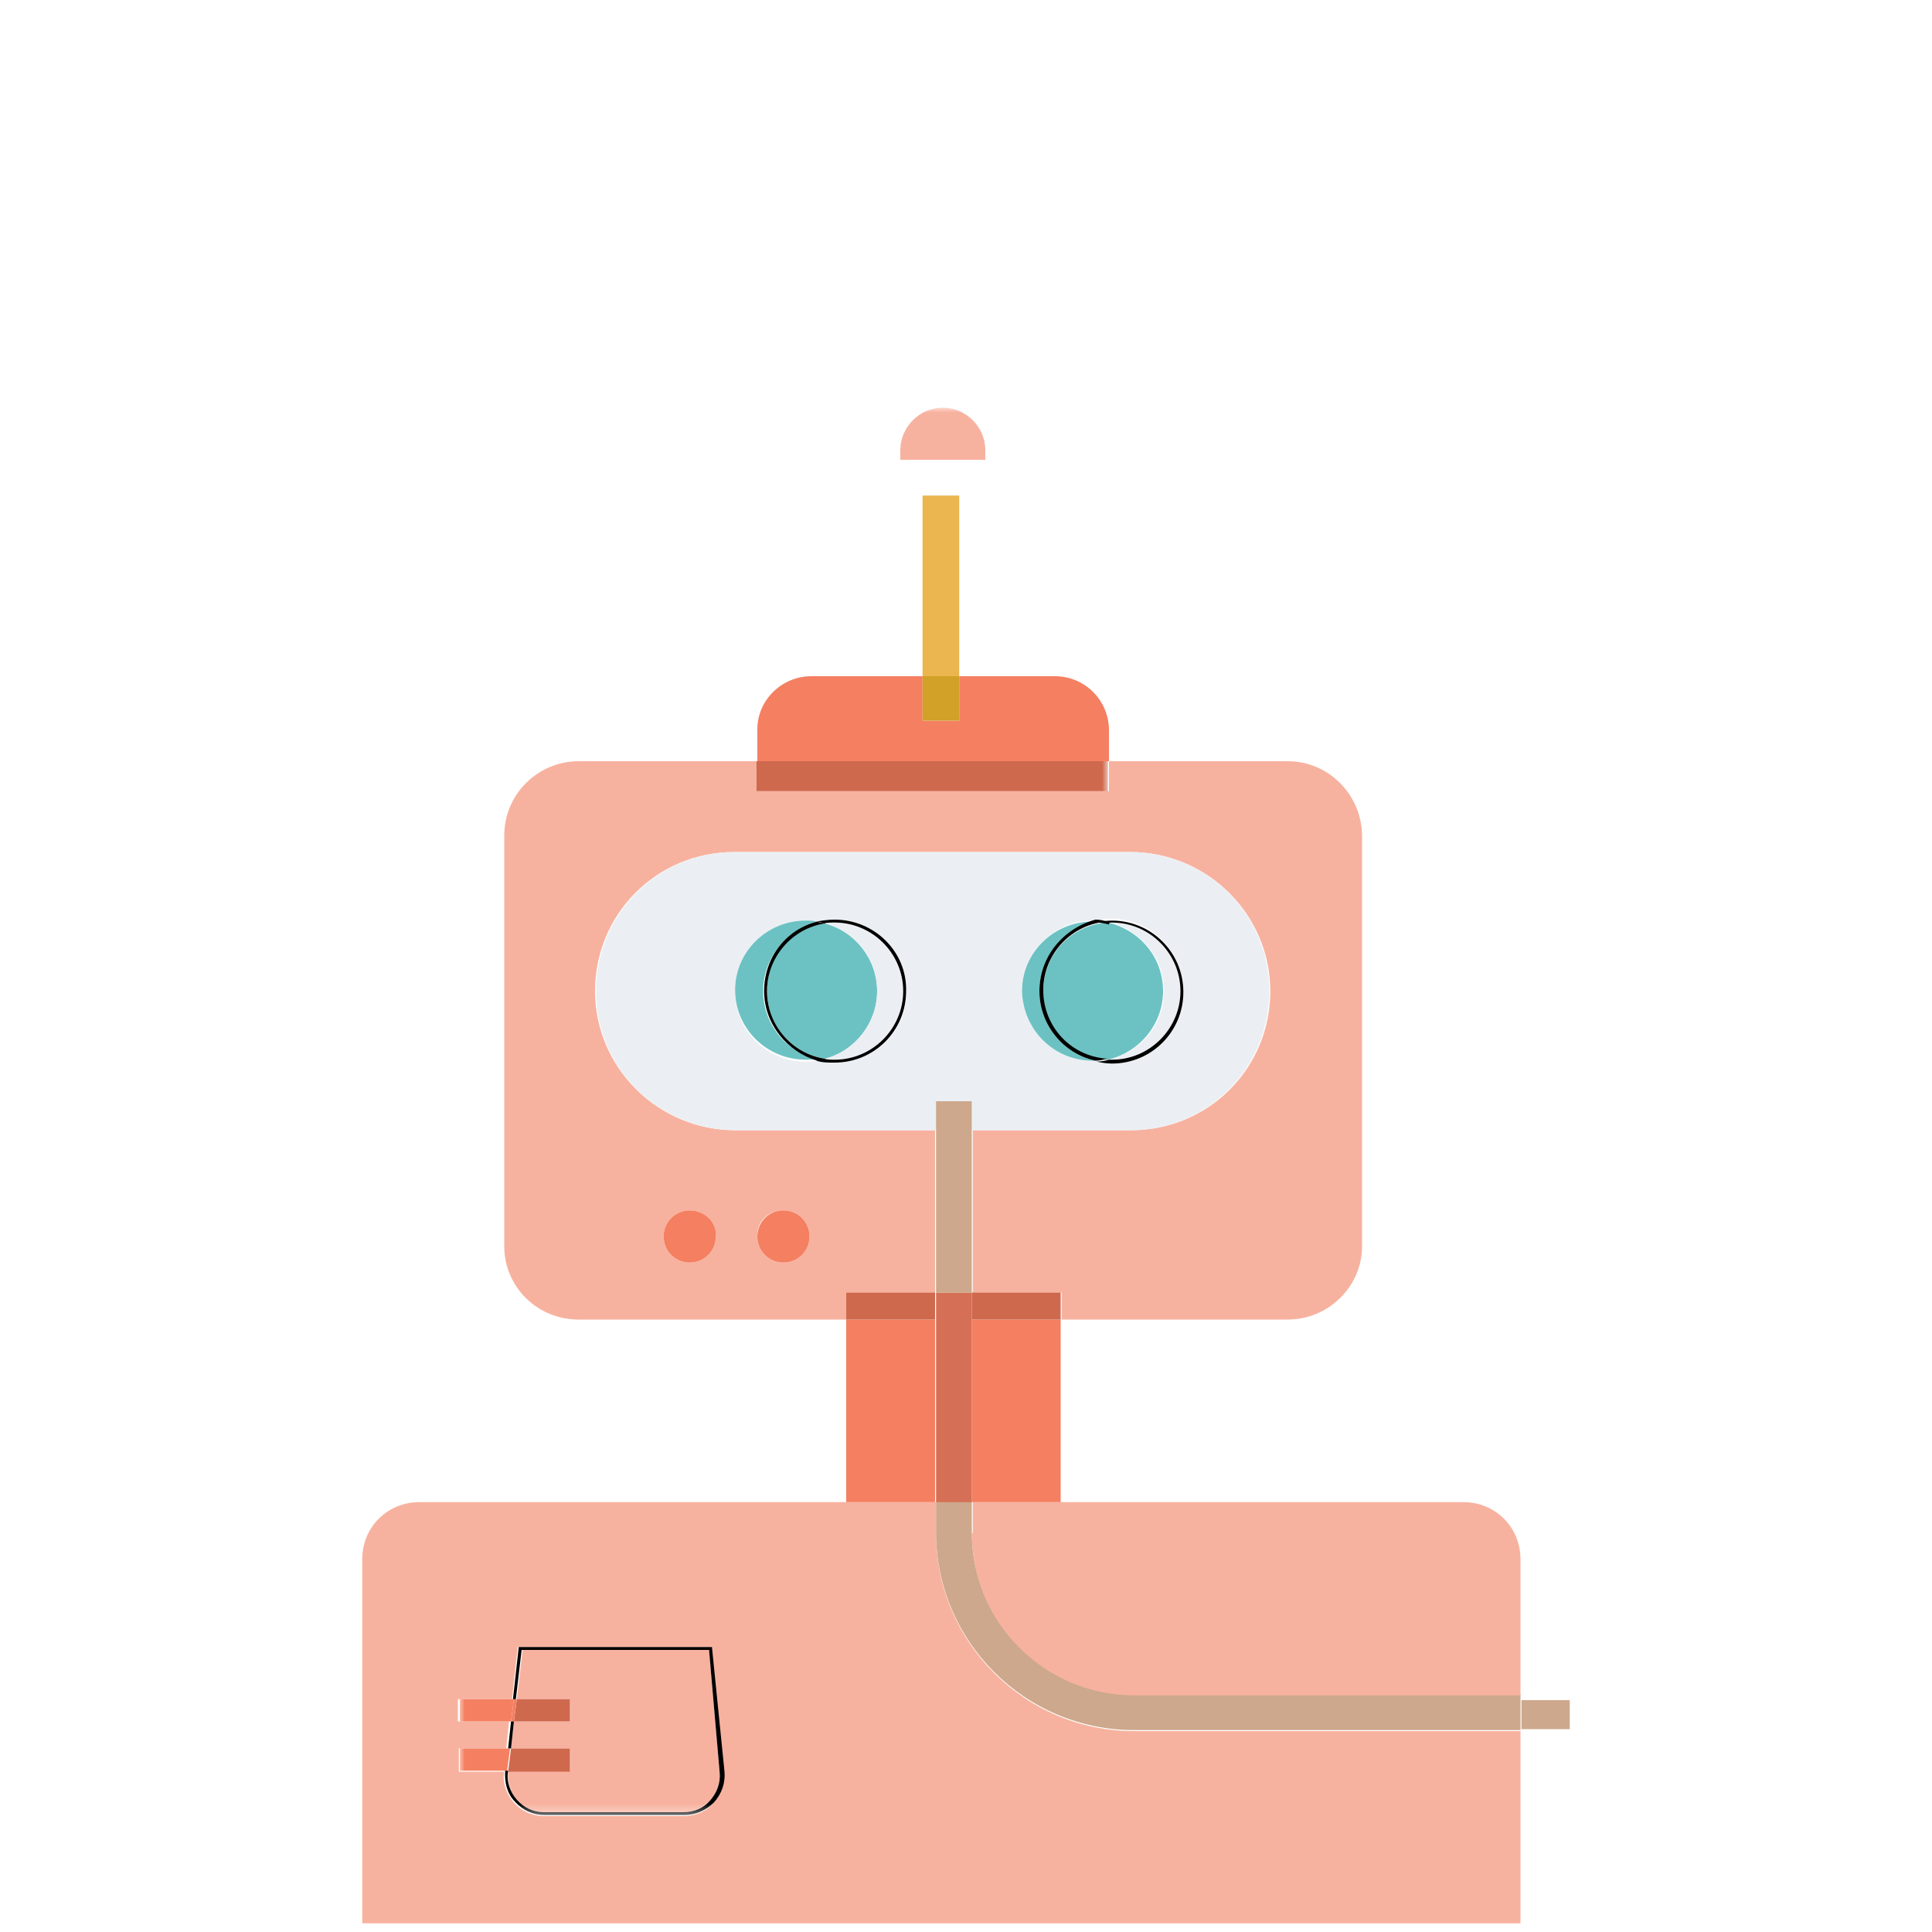 <?xml version="1.0" encoding="utf-8"?>
<!-- Generator: Adobe Illustrator 23.0.4, SVG Export Plug-In . SVG Version: 6.00 Build 0)  -->
<svg version="1.1" id="Lager_1" xmlns="http://www.w3.org/2000/svg" xmlns:xlink="http://www.w3.org/1999/xlink" x="0px" y="0px"
	 viewBox="0 0 200 200" style="enable-background:new 0 0 200 200;" xml:space="preserve">
<style type="text/css">
	.st0{fill-rule:evenodd;clip-rule:evenodd;fill:#CDA88C;}
	.st1{fill-rule:evenodd;clip-rule:evenodd;fill:#F7B29F;}
	.st2{fill-rule:evenodd;clip-rule:evenodd;fill:#EBEFF3;}
	.st3{fill-rule:evenodd;clip-rule:evenodd;fill:#6CC2C3;}
	.st4{fill-rule:evenodd;clip-rule:evenodd;}
	.st5{fill-rule:evenodd;clip-rule:evenodd;fill:#F47F61;}
	.st6{fill-rule:evenodd;clip-rule:evenodd;fill:#FFFFFF;filter:url(#Adobe_OpacityMaskFilter);}
	.st7{mask:url(#mask0_1_);}
	.st8{fill-rule:evenodd;clip-rule:evenodd;fill:#D57056;}
	.st9{fill-rule:evenodd;clip-rule:evenodd;fill:#D1A128;}
	.st10{fill-rule:evenodd;clip-rule:evenodd;fill:#EBB550;}
	.st11{fill-rule:evenodd;clip-rule:evenodd;fill:#CF694E;}
</style>
<path class="st0" d="M157.5,179h5v-3h-5V179z"/>
<path class="st1" d="M73.8,186.7c-0.8,0.9-1.9,1.3-3.1,1.3H56.3c-1.2,0-2.3-0.5-3.1-1.4c-0.8-0.9-1.2-2.1-1-3.2v0h-4.7V181h4.9
	l0.3-2.8h-5.3v-2.3h5.6l0.6-5.4h20l1.2,13C75,184.7,74.6,185.8,73.8,186.7z M96.9,158.7v-3.2h-9.2H43.4c-3.3,0-5.9,2.6-5.9,5.9v37.7
	h119.9v-19.9h-40C106.1,179.2,96.9,170,96.9,158.7z"/>
<path class="st0" d="M117.4,175.4c-9.3,0-16.8-7.5-16.8-16.8v-3.2h-3.7v3.2c0,11.3,9.2,20.5,20.5,20.5h40v-3.7H117.4z"/>
<path class="st1" d="M100.6,158.7c0,9.2,7.5,16.8,16.8,16.8h40v-14.1c0-3.3-2.6-5.9-5.9-5.9h-41.6h-9.2V158.7z"/>
<path class="st1" d="M71.4,125.3c1.5,0,2.7,1.2,2.7,2.7c0,1.5-1.2,2.7-2.7,2.7c-1.5,0-2.7-1.2-2.7-2.7
	C68.7,126.5,69.9,125.3,71.4,125.3z M81.1,125.3c1.5,0,2.7,1.2,2.7,2.7c0,1.5-1.2,2.7-2.7,2.7c-1.5,0-2.7-1.2-2.7-2.7
	C78.3,126.5,79.5,125.3,81.1,125.3z M133.3,78.8h-18.5v3.1H78.3v-3.1H59.9c-4.2,0-7.7,3.4-7.7,7.7V129c0,4.2,3.4,7.6,7.7,7.6h27.7
	v-2.8h9.2V117H76.1c-8,0-14.5-6.5-14.5-14.4c0-4,1.6-7.6,4.2-10.2c2.6-2.6,6.2-4.2,10.2-4.2H117c8,0,14.5,6.5,14.5,14.4
	c0,4-1.6,7.6-4.2,10.2c-2.6,2.6-6.2,4.2-10.2,4.2h-16.4v16.8h9.2v2.8h23.4c4.2,0,7.7-3.4,7.7-7.6V86.4
	C140.9,82.2,137.5,78.8,133.3,78.8z"/>
<path class="st2" d="M86.4,110c-0.7,0-1.3-0.1-1.9-0.2c-0.3,0.1-0.7,0.1-1.1,0.1c-4,0-7.3-3.2-7.3-7.2c0-4,3.3-7.2,7.3-7.2
	c0.4,0,0.7,0,1.1,0.1c0.6-0.2,1.2-0.2,1.9-0.2c4.1,0,7.4,3.3,7.4,7.4C93.9,106.7,90.5,110,86.4,110z M113.1,95.3c0.1,0,0.2,0,0.3,0
	c0.5-0.1,1.1-0.2,1.6-0.2c4.1,0,7.4,3.3,7.4,7.4c0,4.1-3.3,7.4-7.4,7.4c-0.6,0-1.1-0.1-1.6-0.2c-0.1,0-0.2,0-0.3,0
	c-4,0-7.3-3.2-7.3-7.2C105.9,98.6,109.1,95.3,113.1,95.3z M100.6,114v3H117c4,0,7.6-1.6,10.2-4.2c2.6-2.6,4.2-6.2,4.2-10.2
	c0-8-6.5-14.4-14.5-14.4H76.1c-4,0-7.6,1.6-10.2,4.2c-2.6,2.6-4.2,6.2-4.2,10.2c0,8,6.5,14.4,14.5,14.4h20.8v-3H100.6z"/>
<path class="st3" d="M120.4,102.6c0-3.5-2.4-6.3-5.7-7.1c-3.8,0.2-6.7,3.3-6.7,7.1c0,3.8,3,6.9,6.7,7.1
	C118,108.9,120.4,106,120.4,102.6z"/>
<path class="st2" d="M122.2,102.6c0-3.9-3.2-7.1-7.1-7.1c-0.1,0-0.2,0-0.3,0c3.2,0.7,5.7,3.6,5.7,7.1c0,3.5-2.4,6.3-5.7,7.1
	c0.1,0,0.2,0,0.3,0C119,109.6,122.2,106.5,122.2,102.6z"/>
<path class="st4" d="M115.1,95.5c3.9,0,7.1,3.2,7.1,7.1c0,3.9-3.2,7.1-7.1,7.1c-0.1,0-0.2,0-0.3,0c-0.4,0.1-0.8,0.2-1.3,0.2
	c0.5,0.1,1.1,0.2,1.6,0.2c4.1,0,7.4-3.3,7.4-7.4c0-4.1-3.3-7.4-7.4-7.4c-0.6,0-1.1,0.1-1.6,0.2c0.4,0,0.9,0.1,1.3,0.2
	C114.8,95.5,114.9,95.5,115.1,95.5z"/>
<path class="st5" d="M114.8,75.8c0-0.1,0-0.1,0-0.2c0-3.1-2.5-5.6-5.6-5.6h-4.8h-5.1v4.6h-3.8V70h-4.9H84c-3.1,0-5.6,2.5-5.6,5.5h0
	v3.3h36.4V75.8z"/>
<defs>
	<filter id="Adobe_OpacityMaskFilter" filterUnits="userSpaceOnUse" x="47.6" y="42.2" width="67.2" height="145.8">
		<feColorMatrix  type="matrix" values="1 0 0 0 0  0 1 0 0 0  0 0 1 0 0  0 0 0 1 0"/>
	</filter>
</defs>
<mask maskUnits="userSpaceOnUse" x="47.6" y="42.2" width="67.2" height="145.8" id="mask0_1_">
	<path class="st6" d="M37.5,199.1h124.7V42.2H37.5V199.1z"/>
</mask>
<g class="st7">
	<path class="st5" d="M100.6,155.5h9.2v-18.9h-9.2V155.5z"/>
	<path class="st3" d="M113.1,109.8c0.1,0,0.2,0,0.3,0c-3.3-0.7-5.8-3.7-5.8-7.2c0-3.5,2.5-6.5,5.8-7.2c-0.1,0-0.2,0-0.3,0
		c-4,0-7.3,3.2-7.3,7.2C105.9,106.6,109.1,109.8,113.1,109.8z"/>
	<path class="st4" d="M107.6,102.6c0,3.5,2.5,6.5,5.8,7.2c0.4,0,0.9-0.1,1.3-0.2c-3.8-0.2-6.7-3.3-6.7-7.1c0-3.8,3-6.9,6.7-7.1
		c-0.4-0.1-0.8-0.2-1.3-0.2C110.1,96.1,107.6,99,107.6,102.6z"/>
	<path class="st1" d="M102,46.6c0-1.2-0.5-2.3-1.3-3.1c-0.8-0.8-1.9-1.3-3.1-1.3c-2.4,0-4.4,2-4.4,4.4v1h8.8V46.6z"/>
	<path class="st8" d="M96.9,133.8v2.8v18.9h3.7v-18.9v-2.8H96.9z"/>
	<path class="st0" d="M96.9,114v3v16.8h3.7V117v-3H96.9z"/>
	<path class="st9" d="M95.5,74.6h3.8V70h-3.8V74.6z"/>
	<path class="st10" d="M95.5,70h3.8V51.3h-3.8V70z"/>
	<path class="st5" d="M87.6,155.5h9.2v-18.9h-9.2V155.5z"/>
	<path class="st3" d="M79.4,102.6c0,3.5,2.6,6.5,6,7c3.1-0.8,5.4-3.7,5.4-7c0-3.3-2.3-6.2-5.4-7C82,96.1,79.4,99,79.4,102.6z"/>
	<path class="st2" d="M90.8,102.6c0,3.3-2.3,6.2-5.4,7c0.3,0.1,0.7,0.1,1.1,0.1c3.9,0,7.1-3.2,7.1-7.1c0-3.9-3.2-7.1-7.1-7.1
		c-0.4,0-0.7,0-1.1,0.1C88.5,96.4,90.8,99.2,90.8,102.6z"/>
	<path class="st4" d="M86.4,95.2c-0.7,0-1.3,0.1-1.9,0.2c0.3,0,0.6,0.1,0.8,0.2c0.3-0.1,0.7-0.1,1.1-0.1c3.9,0,7.1,3.2,7.1,7.1
		c0,3.9-3.2,7.1-7.1,7.1c-0.4,0-0.7,0-1.1-0.1c-0.3,0.1-0.6,0.1-0.8,0.2c0.6,0.2,1.2,0.2,1.9,0.2c4.1,0,7.4-3.3,7.4-7.4
		C93.9,98.5,90.5,95.2,86.4,95.2z"/>
	<path class="st3" d="M79,102.6c0-3.4,2.4-6.3,5.5-7.2c-0.3-0.1-0.7-0.1-1.1-0.1c-4,0-7.3,3.2-7.3,7.2c0,4,3.3,7.2,7.3,7.2
		c0.4,0,0.7,0,1.1-0.1C81.4,108.9,79,106,79,102.6z"/>
	<path class="st5" d="M81.1,125.3c-1.5,0-2.7,1.2-2.7,2.7c0,1.5,1.2,2.7,2.7,2.7c1.5,0,2.7-1.2,2.7-2.7
		C83.8,126.5,82.6,125.3,81.1,125.3z"/>
	<path class="st4" d="M79.4,102.6c0-3.5,2.6-6.5,6-7c-0.3-0.1-0.6-0.1-0.8-0.2c-3.2,0.8-5.5,3.7-5.5,7.2c0,3.4,2.4,6.3,5.5,7.2
		c0.3,0,0.6-0.1,0.8-0.2C82,109.1,79.4,106.1,79.4,102.6z"/>
	<path class="st1" d="M59,178.2h-5.8l-0.3,2.8H59v2.3h-6.4l0,0c-0.1,1.1,0.2,2.2,0.9,3c0.7,0.8,1.8,1.3,2.8,1.3h14.4
		c1.1,0,2.1-0.5,2.8-1.2c0.7-0.8,1.1-1.8,1-2.9l-1.1-12.7H54.1l-0.6,5.1H59V178.2z"/>
	<path class="st5" d="M71.4,125.3c-1.5,0-2.7,1.2-2.7,2.7c0,1.5,1.2,2.7,2.7,2.7c1.5,0,2.7-1.2,2.7-2.7
		C74.2,126.5,72.9,125.3,71.4,125.3z"/>
	<path class="st11" d="M78.3,81.9h36.4v-3.1H78.3V81.9z"/>
	<path class="st11" d="M100.6,136.6h9.2v-2.8h-9.2V136.6z"/>
	<path class="st11" d="M87.6,136.6h9.2v-2.8h-9.2V136.6z"/>
	<path class="st11" d="M52.6,183.4H59V181h-6.1L52.6,183.4z"/>
	<path class="st11" d="M53.2,178.2H59v-2.3h-5.5L53.2,178.2z"/>
	<path class="st5" d="M53.5,175.9h-0.3l-0.3,2.3h0.3L53.5,175.9z"/>
	<path class="st4" d="M53.2,178.2h-0.3l-0.3,2.8h0.3L53.2,178.2z"/>
	<path class="st5" d="M47.6,175.9v2.3h5.3l0.3-2.3H47.6z"/>
	<path class="st5" d="M52.8,181h-0.3l-0.3,2.3h0.3L52.8,181z"/>
	<path class="st5" d="M47.6,181v2.3h4.7l0.3-2.3H47.6z"/>
	<path class="st4" d="M73.7,170.5h-20l-0.6,5.4h0.3l0.6-5.1h19.4l1.1,12.7c0.1,1.1-0.3,2.1-1,2.9c-0.7,0.8-1.7,1.2-2.8,1.2H56.3
		c-1.1,0-2.1-0.5-2.8-1.3c-0.7-0.8-1.1-1.9-0.9-3l0,0h-0.3v0c-0.1,1.2,0.2,2.4,1,3.2c0.8,0.9,1.9,1.4,3.1,1.4h14.4
		c1.2,0,2.3-0.5,3.1-1.3c0.8-0.9,1.2-2,1.1-3.2L73.7,170.5z"/>
</g>
</svg>
